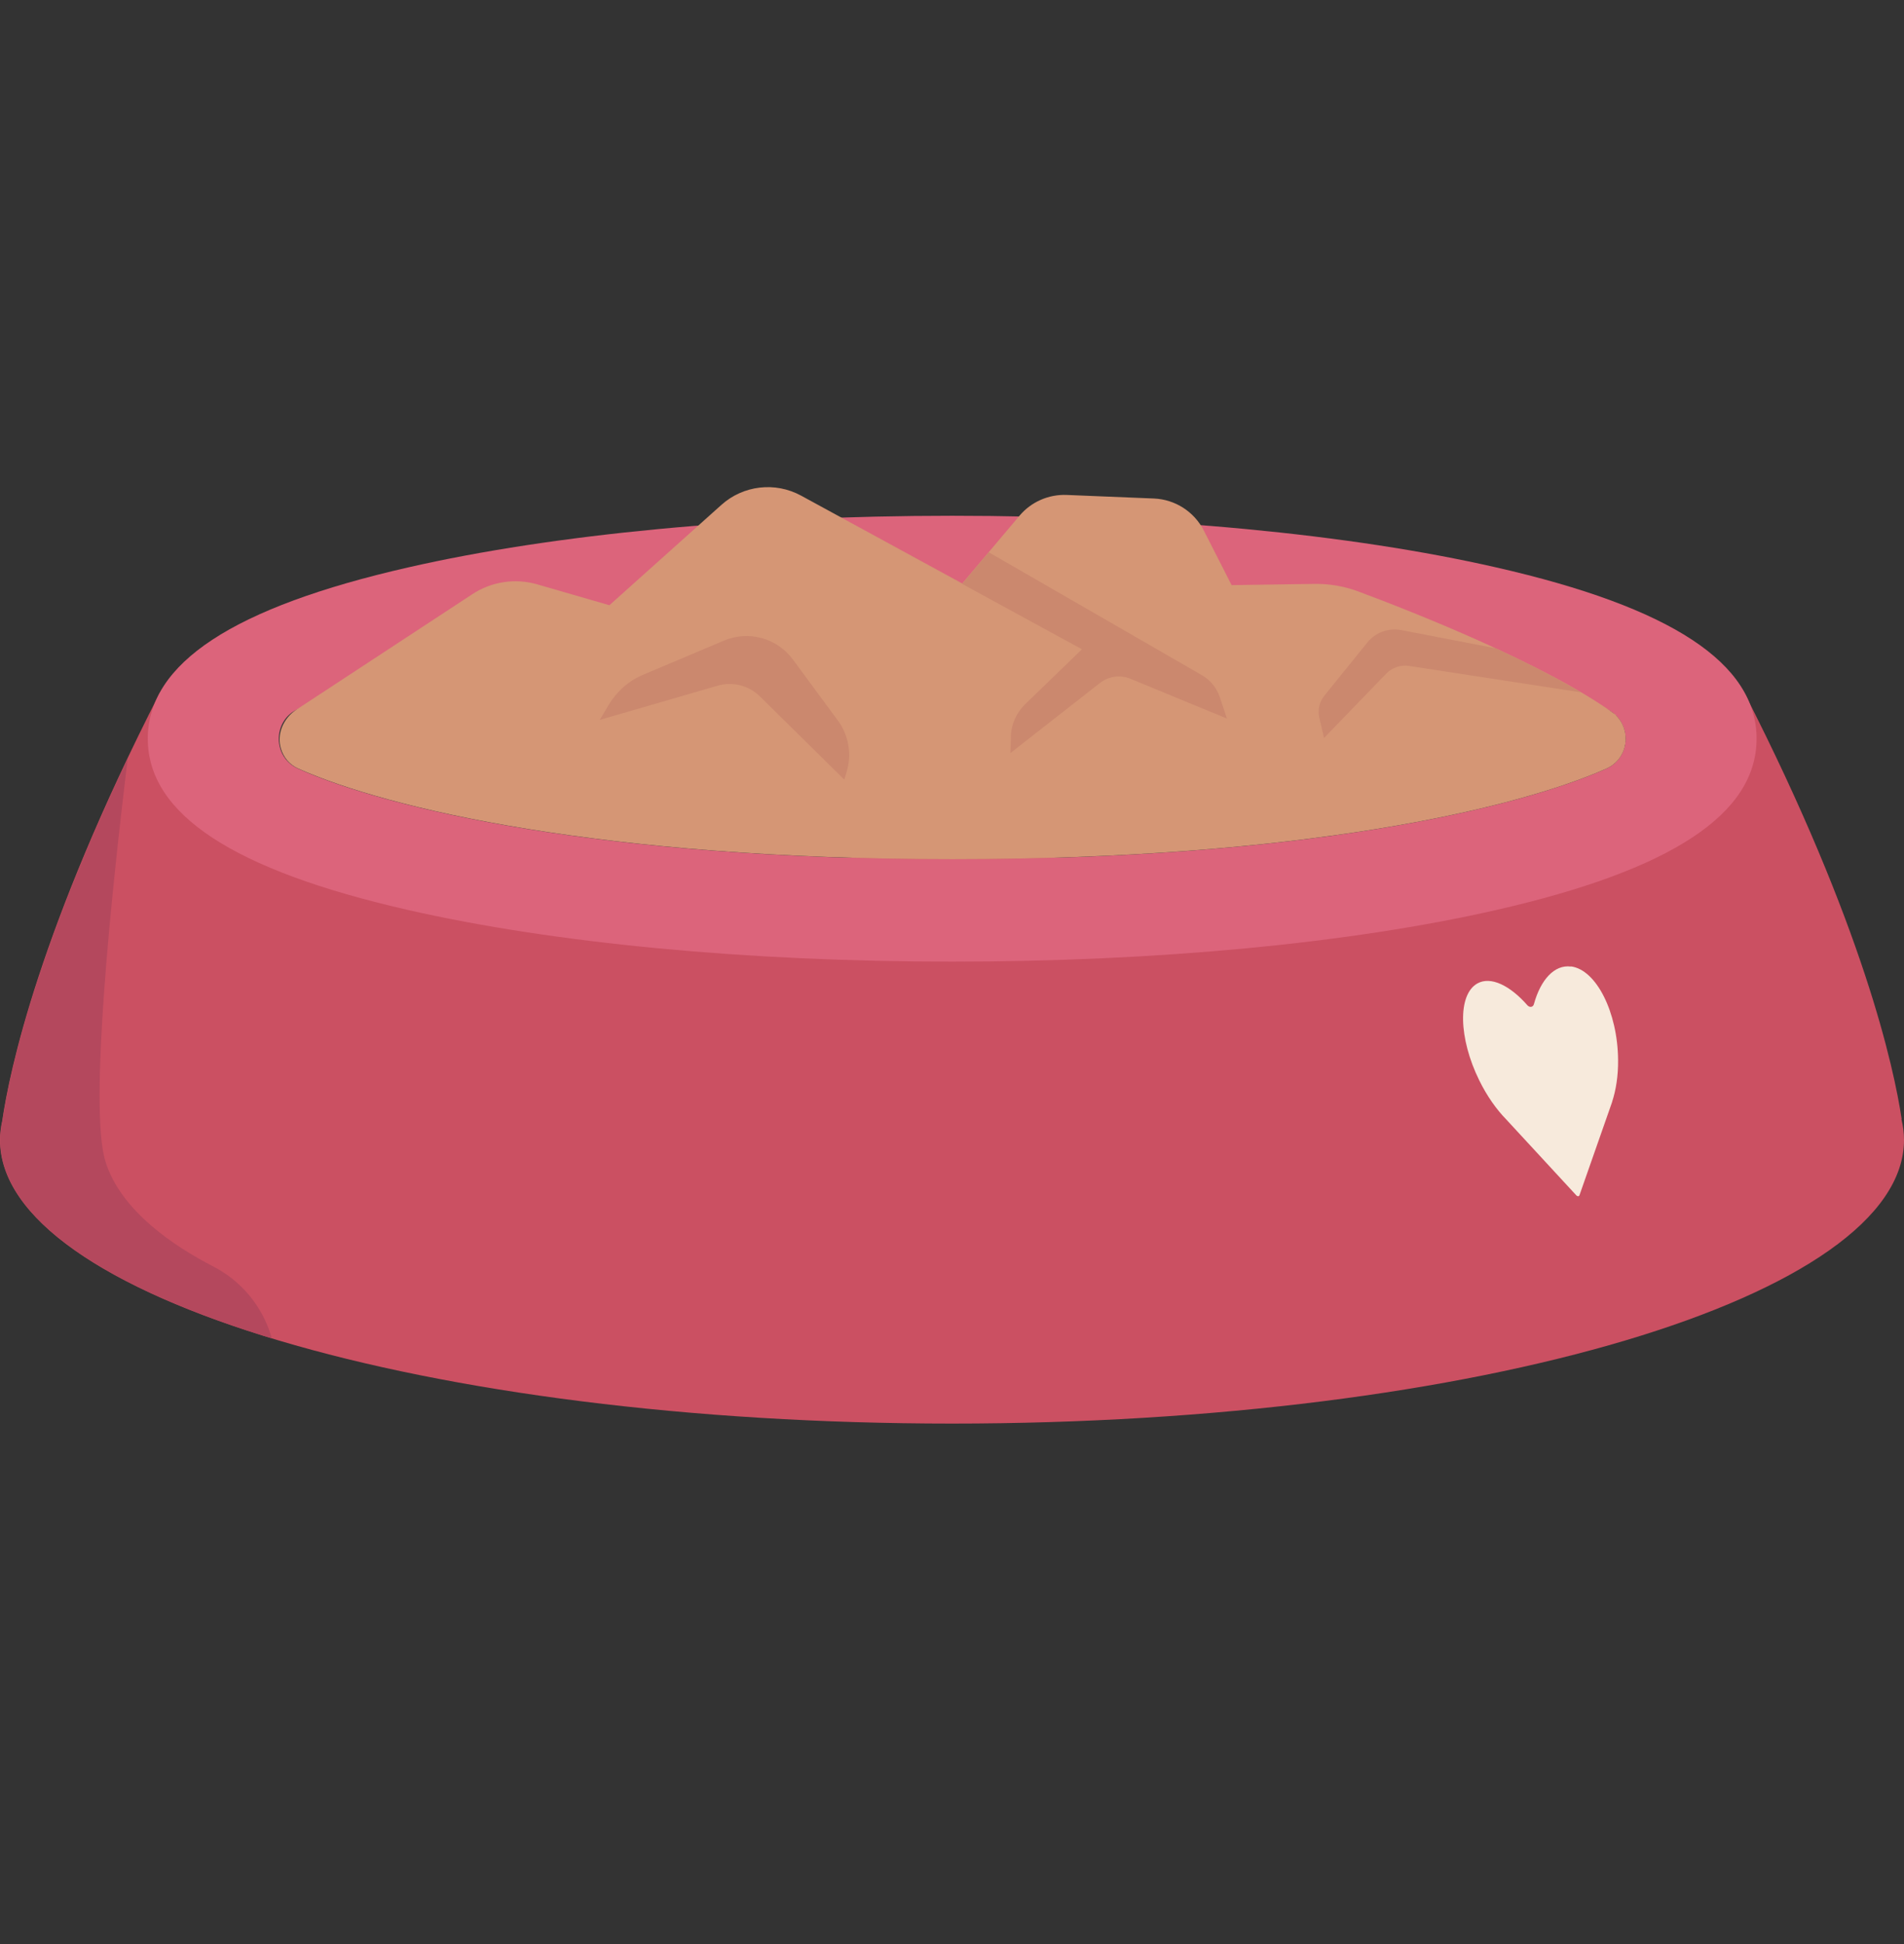 <svg width="48" height="49" viewBox="0 0 48 49" fill="none" xmlns="http://www.w3.org/2000/svg"><rect x="0" y="0" width="48" height="49" fill="#333333" stroke="none"/><path d="M47.941 28.205c-.191-1.275-.96-4.86-3.964-10.739l-2.485 2.847-7.73 1.884c-2.981-.395-6.282-.617-9.758-.617-3.477 0-6.777.219-9.761.617l-7.73-1.884-2.485-2.847C.988 23.41.237 27.01.057 28.246.021 28.406 0 28.569 0 28.732c0 3.949 10.744 7.149 24 7.149s24-3.2 24-7.149c0-.178-.023-.353-.065-.526h.005Z" fill="#CB5062"/><path d="M24.005 24.238c-5.165 0-10.035-.462-13.713-1.301-4.419-1.006-6.566-2.418-6.566-4.318 0-1.899 2.147-3.311 6.566-4.318 3.678-.839 8.548-1.301 13.713-1.301 5.164 0 10.035.462 13.712 1.301 4.419 1.006 6.566 2.418 6.566 4.318 0 1.9-2.147 3.311-6.566 4.318-3.678.839-8.548 1.301-13.712 1.301ZM7.515 17.869c-.648.289-.648 1.216 0 1.505 2.269 1.014 7.671 2.284 16.49 2.284 8.819 0 14.218-1.272 16.489-2.284.648-.289.648-1.216 0-1.505-2.269-1.014-7.67-2.284-16.489-2.284-8.819 0-14.218 1.272-16.49 2.284Z" fill="#DC647B"/><path d="m40.738 18.036.008-.01c-1.737-1.275-5.159-2.617-6.494-3.115-.356-.134-.733-.199-1.112-.194l-2.091.031-.702-1.378c-.243-.475-.723-.782-1.254-.805l-2.202-.09c-.454-.018-.893.173-1.187.521l-1.445 1.711-4.062-2.214c-.653-.356-1.461-.263-2.013.235l-2.821 2.527-1.817-.526c-.555-.16-1.154-.072-1.639.248l-4.437 2.911c-.325.214-.503.614-.387.986.065.212.209.397.436.498 2.269 1.014 7.67 2.284 16.49 2.284 8.819 0 14.218-1.272 16.489-2.284.552-.248.632-.952.245-1.337l-.005.003Z" fill="#D59675"/><g fill="#CB886E"><path d="m15.119 18.145 2.971-.862c.379-.111.787-.005 1.069.271l2.127 2.098.062-.212c.129-.436.046-.908-.222-1.275l-1.136-1.541c-.4-.542-1.117-.741-1.74-.477l-2.034.859c-.364.152-.668.421-.87.759l-.227.382v-.003Z"/><path d="m25.487 18.555-.015.426 2.256-1.765c.219-.173.516-.214.774-.106l2.429 1.001-.181-.542c-.077-.232-.237-.428-.452-.552L24.927 13.92l-.671.795-4.062-2.214 7.082 3.864-1.43 1.383c-.222.214-.351.506-.364.813l.005-.005Z"/><path d="m37.697 16.338-2.372-.457c-.32-.062-.645.059-.852.31l-1.087 1.345c-.124.152-.17.356-.127.547l.119.519 1.567-1.621c.15-.155.366-.23.581-.196l4.331.666c-.653-.387-1.407-.766-2.163-1.115l.003.003Z"/></g><path d="m6.855 33.734-.036-.111c-.237-.738-.756-1.347-1.445-1.703-.976-.503-2.336-1.401-2.718-2.653-.413-1.347.147-6.731.565-10.151C.862 24.078.225 27.132.062 28.247c-.036.16-.057.323-.057.485 0 1.946 2.614 3.711 6.85 5.002Z" fill="#B4485D"/><path d="M39.602 24.362c-.418-.054-.764.336-.932.947-.021.08-.108.093-.165.028-.439-.501-.924-.736-1.259-.55-.503.281-.475 1.383.044 2.439.196.4.436.738.684.991l1.768 1.915c.026.028.065.026.077-.008l.823-2.349v-.005c.096-.294.155-.653.15-1.056-.01-1.198-.547-2.274-1.19-2.356v.003Z" fill="#F7EADC"/></svg>